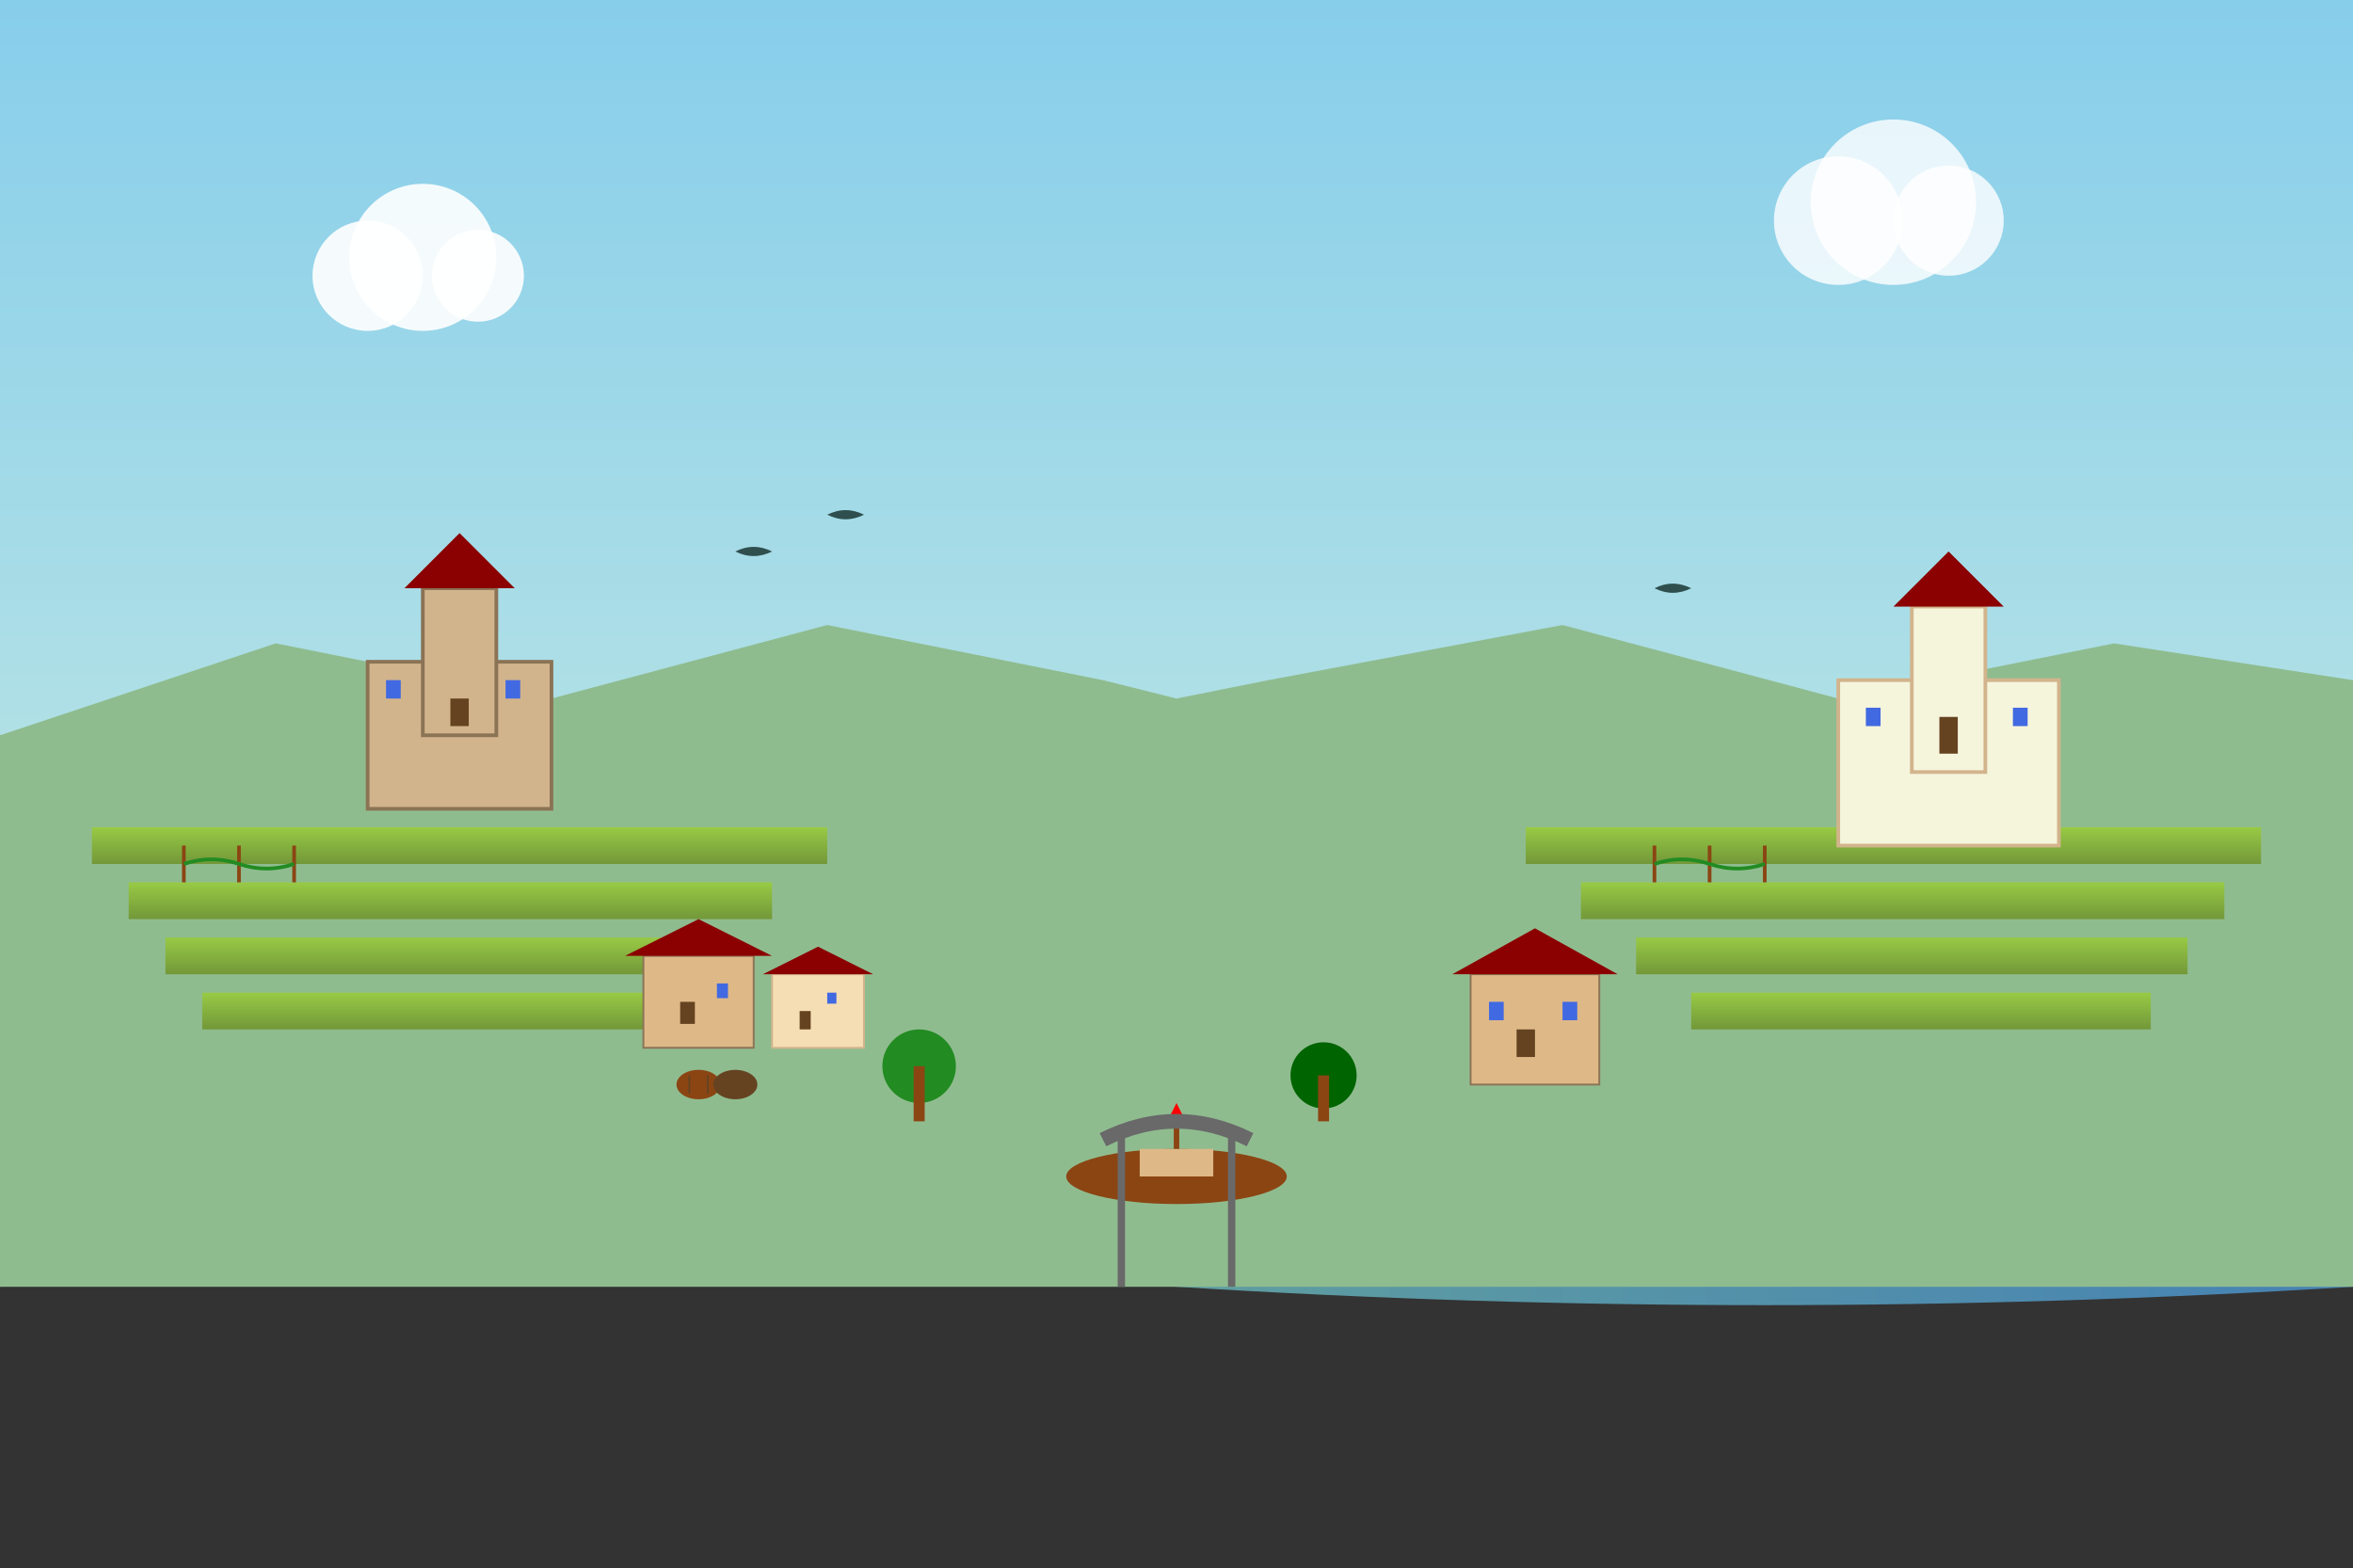<svg width="1280" height="853" viewBox="0 0 1280 853" xmlns="http://www.w3.org/2000/svg">
  <rect x="0" y="0" width="1280" height="853" fill="#333333" stroke="none"/>
  <defs>
    <linearGradient id="skyGradient" x1="0%" y1="0%" x2="0%" y2="100%">
      <stop offset="0%" style="stop-color:#87CEEB;stop-opacity:1" />
      <stop offset="100%" style="stop-color:#B0E0E6;stop-opacity:1" />
    </linearGradient>
    <linearGradient id="rhineGradient" x1="0%" y1="0%" x2="100%" y2="0%">
      <stop offset="0%" style="stop-color:#4682B4;stop-opacity:1" />
      <stop offset="50%" style="stop-color:#5F9EA0;stop-opacity:1" />
      <stop offset="100%" style="stop-color:#4682B4;stop-opacity:1" />
    </linearGradient>
    <linearGradient id="vineyardGradient" x1="0%" y1="0%" x2="0%" y2="100%">
      <stop offset="0%" style="stop-color:#9ACD32;stop-opacity:1" />
      <stop offset="100%" style="stop-color:#6B8E23;stop-opacity:1" />
    </linearGradient>
  </defs>
  
  <!-- Sky -->
  <rect width="1280" height="400" fill="url(#skyGradient)"/>
  
  <!-- Rhine River -->
  <path d="M 0 600 Q 320 580 640 600 Q 960 620 1280 600 L 1280 700 Q 960 720 640 700 Q 320 680 0 700 Z" fill="url(#rhineGradient)"/>
  
  <!-- Hills on both sides -->
  <polygon points="0,400 150,350 300,380 450,340 600,370 640,380 640,700 0,700" fill="#8FBC8F"/>
  <polygon points="640,380 690,370 850,340 1000,380 1150,350 1280,370 1280,700 640,700" fill="#8FBC8F"/>
  
  <!-- Vineyard terraces (left side) -->
  <rect x="50" y="450" width="400" height="20" fill="url(#vineyardGradient)" opacity="0.8"/>
  <rect x="70" y="480" width="350" height="20" fill="url(#vineyardGradient)" opacity="0.8"/>
  <rect x="90" y="510" width="300" height="20" fill="url(#vineyardGradient)" opacity="0.8"/>
  <rect x="110" y="540" width="250" height="20" fill="url(#vineyardGradient)" opacity="0.8"/>
  
  <!-- Vineyard terraces (right side) -->
  <rect x="830" y="450" width="400" height="20" fill="url(#vineyardGradient)" opacity="0.8"/>
  <rect x="860" y="480" width="350" height="20" fill="url(#vineyardGradient)" opacity="0.8"/>
  <rect x="890" y="510" width="300" height="20" fill="url(#vineyardGradient)" opacity="0.8"/>
  <rect x="920" y="540" width="250" height="20" fill="url(#vineyardGradient)" opacity="0.8"/>
  
  <!-- Castle on hilltop (left) -->
  <rect x="200" y="360" width="100" height="80" fill="#D2B48C" stroke="#8B7355" stroke-width="2"/>
  <rect x="230" y="320" width="40" height="80" fill="#D2B48C" stroke="#8B7355" stroke-width="2"/>
  <polygon points="220,320 250,290 280,320" fill="#8B0000"/>
  <rect x="245" y="380" width="10" height="15" fill="#654321"/>
  <rect x="210" y="370" width="8" height="10" fill="#4169E1"/>
  <rect x="275" y="370" width="8" height="10" fill="#4169E1"/>
  
  <!-- Castle on hilltop (right) -->
  <rect x="1000" y="370" width="120" height="90" fill="#F5F5DC" stroke="#D2B48C" stroke-width="2"/>
  <rect x="1040" y="330" width="40" height="90" fill="#F5F5DC" stroke="#D2B48C" stroke-width="2"/>
  <polygon points="1030,330 1060,300 1090,330" fill="#8B0000"/>
  <rect x="1055" y="390" width="10" height="20" fill="#654321"/>
  <rect x="1015" y="385" width="8" height="10" fill="#4169E1"/>
  <rect x="1095" y="385" width="8" height="10" fill="#4169E1"/>
  
  <!-- Wine village (left bank) -->
  <rect x="350" y="520" width="60" height="50" fill="#DEB887" stroke="#8B7355" stroke-width="1"/>
  <polygon points="340,520 380,500 420,520" fill="#8B0000"/>
  <rect x="370" y="545" width="8" height="12" fill="#654321"/>
  <rect x="390" y="535" width="6" height="8" fill="#4169E1"/>
  
  <rect x="420" y="530" width="50" height="40" fill="#F5DEB3" stroke="#D2B48C" stroke-width="1"/>
  <polygon points="415,530 445,515 475,530" fill="#8B0000"/>
  <rect x="435" y="550" width="6" height="10" fill="#654321"/>
  <rect x="450" y="540" width="5" height="6" fill="#4169E1"/>
  
  <!-- Wine village (right bank) -->
  <rect x="800" y="530" width="70" height="60" fill="#DEB887" stroke="#8B7355" stroke-width="1"/>
  <polygon points="790,530 835,505 880,530" fill="#8B0000"/>
  <rect x="825" y="560" width="10" height="15" fill="#654321"/>
  <rect x="810" y="545" width="8" height="10" fill="#4169E1"/>
  <rect x="850" y="545" width="8" height="10" fill="#4169E1"/>
  
  <!-- River boat -->
  <ellipse cx="640" cy="640" rx="60" ry="15" fill="#8B4513"/>
  <rect x="620" y="625" width="40" height="15" fill="#DEB887"/>
  <line x1="640" y1="625" x2="640" y2="610" stroke="#8B4513" stroke-width="3"/>
  <polygon points="635,610 640,600 645,610" fill="#FF0000"/>
  
  <!-- Vineyard stakes and vines -->
  <line x1="100" y1="460" x2="100" y2="480" stroke="#8B4513" stroke-width="2"/>
  <line x1="130" y1="460" x2="130" y2="480" stroke="#8B4513" stroke-width="2"/>
  <line x1="160" y1="460" x2="160" y2="480" stroke="#8B4513" stroke-width="2"/>
  <path d="M 100 470 Q 115 465 130 470 Q 145 475 160 470" fill="none" stroke="#228B22" stroke-width="2"/>
  
  <line x1="900" y1="460" x2="900" y2="480" stroke="#8B4513" stroke-width="2"/>
  <line x1="930" y1="460" x2="930" y2="480" stroke="#8B4513" stroke-width="2"/>
  <line x1="960" y1="460" x2="960" y2="480" stroke="#8B4513" stroke-width="2"/>
  <path d="M 900 470 Q 915 465 930 470 Q 945 475 960 470" fill="none" stroke="#228B22" stroke-width="2"/>
  
  <!-- Wine barrels -->
  <ellipse cx="380" cy="590" rx="12" ry="8" fill="#8B4513"/>
  <ellipse cx="400" cy="590" rx="12" ry="8" fill="#654321"/>
  <line x1="375" y1="585" x2="375" y2="595" stroke="#654321" stroke-width="1"/>
  <line x1="385" y1="585" x2="385" y2="595" stroke="#654321" stroke-width="1"/>
  
  <!-- Trees along riverbank -->
  <circle cx="500" cy="580" r="20" fill="#228B22"/>
  <rect x="497" y="580" width="6" height="30" fill="#8B4513"/>
  
  <circle cx="720" cy="585" r="18" fill="#006400"/>
  <rect x="717" y="585" width="6" height="25" fill="#8B4513"/>
  
  <!-- Bridge -->
  <path d="M 600 620 Q 640 600 680 620" fill="none" stroke="#696969" stroke-width="8"/>
  <line x1="610" y1="615" x2="610" y2="700" stroke="#696969" stroke-width="4"/>
  <line x1="670" y1="615" x2="670" y2="700" stroke="#696969" stroke-width="4"/>
  
  <!-- Clouds -->
  <circle cx="200" cy="150" r="30" fill="white" opacity="0.9"/>
  <circle cx="230" cy="140" r="40" fill="white" opacity="0.9"/>
  <circle cx="260" cy="150" r="25" fill="white" opacity="0.9"/>
  
  <circle cx="1000" cy="120" r="35" fill="white" opacity="0.8"/>
  <circle cx="1030" cy="110" r="45" fill="white" opacity="0.8"/>
  <circle cx="1060" cy="120" r="30" fill="white" opacity="0.8"/>
  
  <!-- Birds -->
  <path d="M 400 300 Q 410 295 420 300 Q 410 305 400 300" fill="#2F4F4F"/>
  <path d="M 450 280 Q 460 275 470 280 Q 460 285 450 280" fill="#2F4F4F"/>
  <path d="M 900 320 Q 910 315 920 320 Q 910 325 900 320" fill="#2F4F4F"/>
</svg>